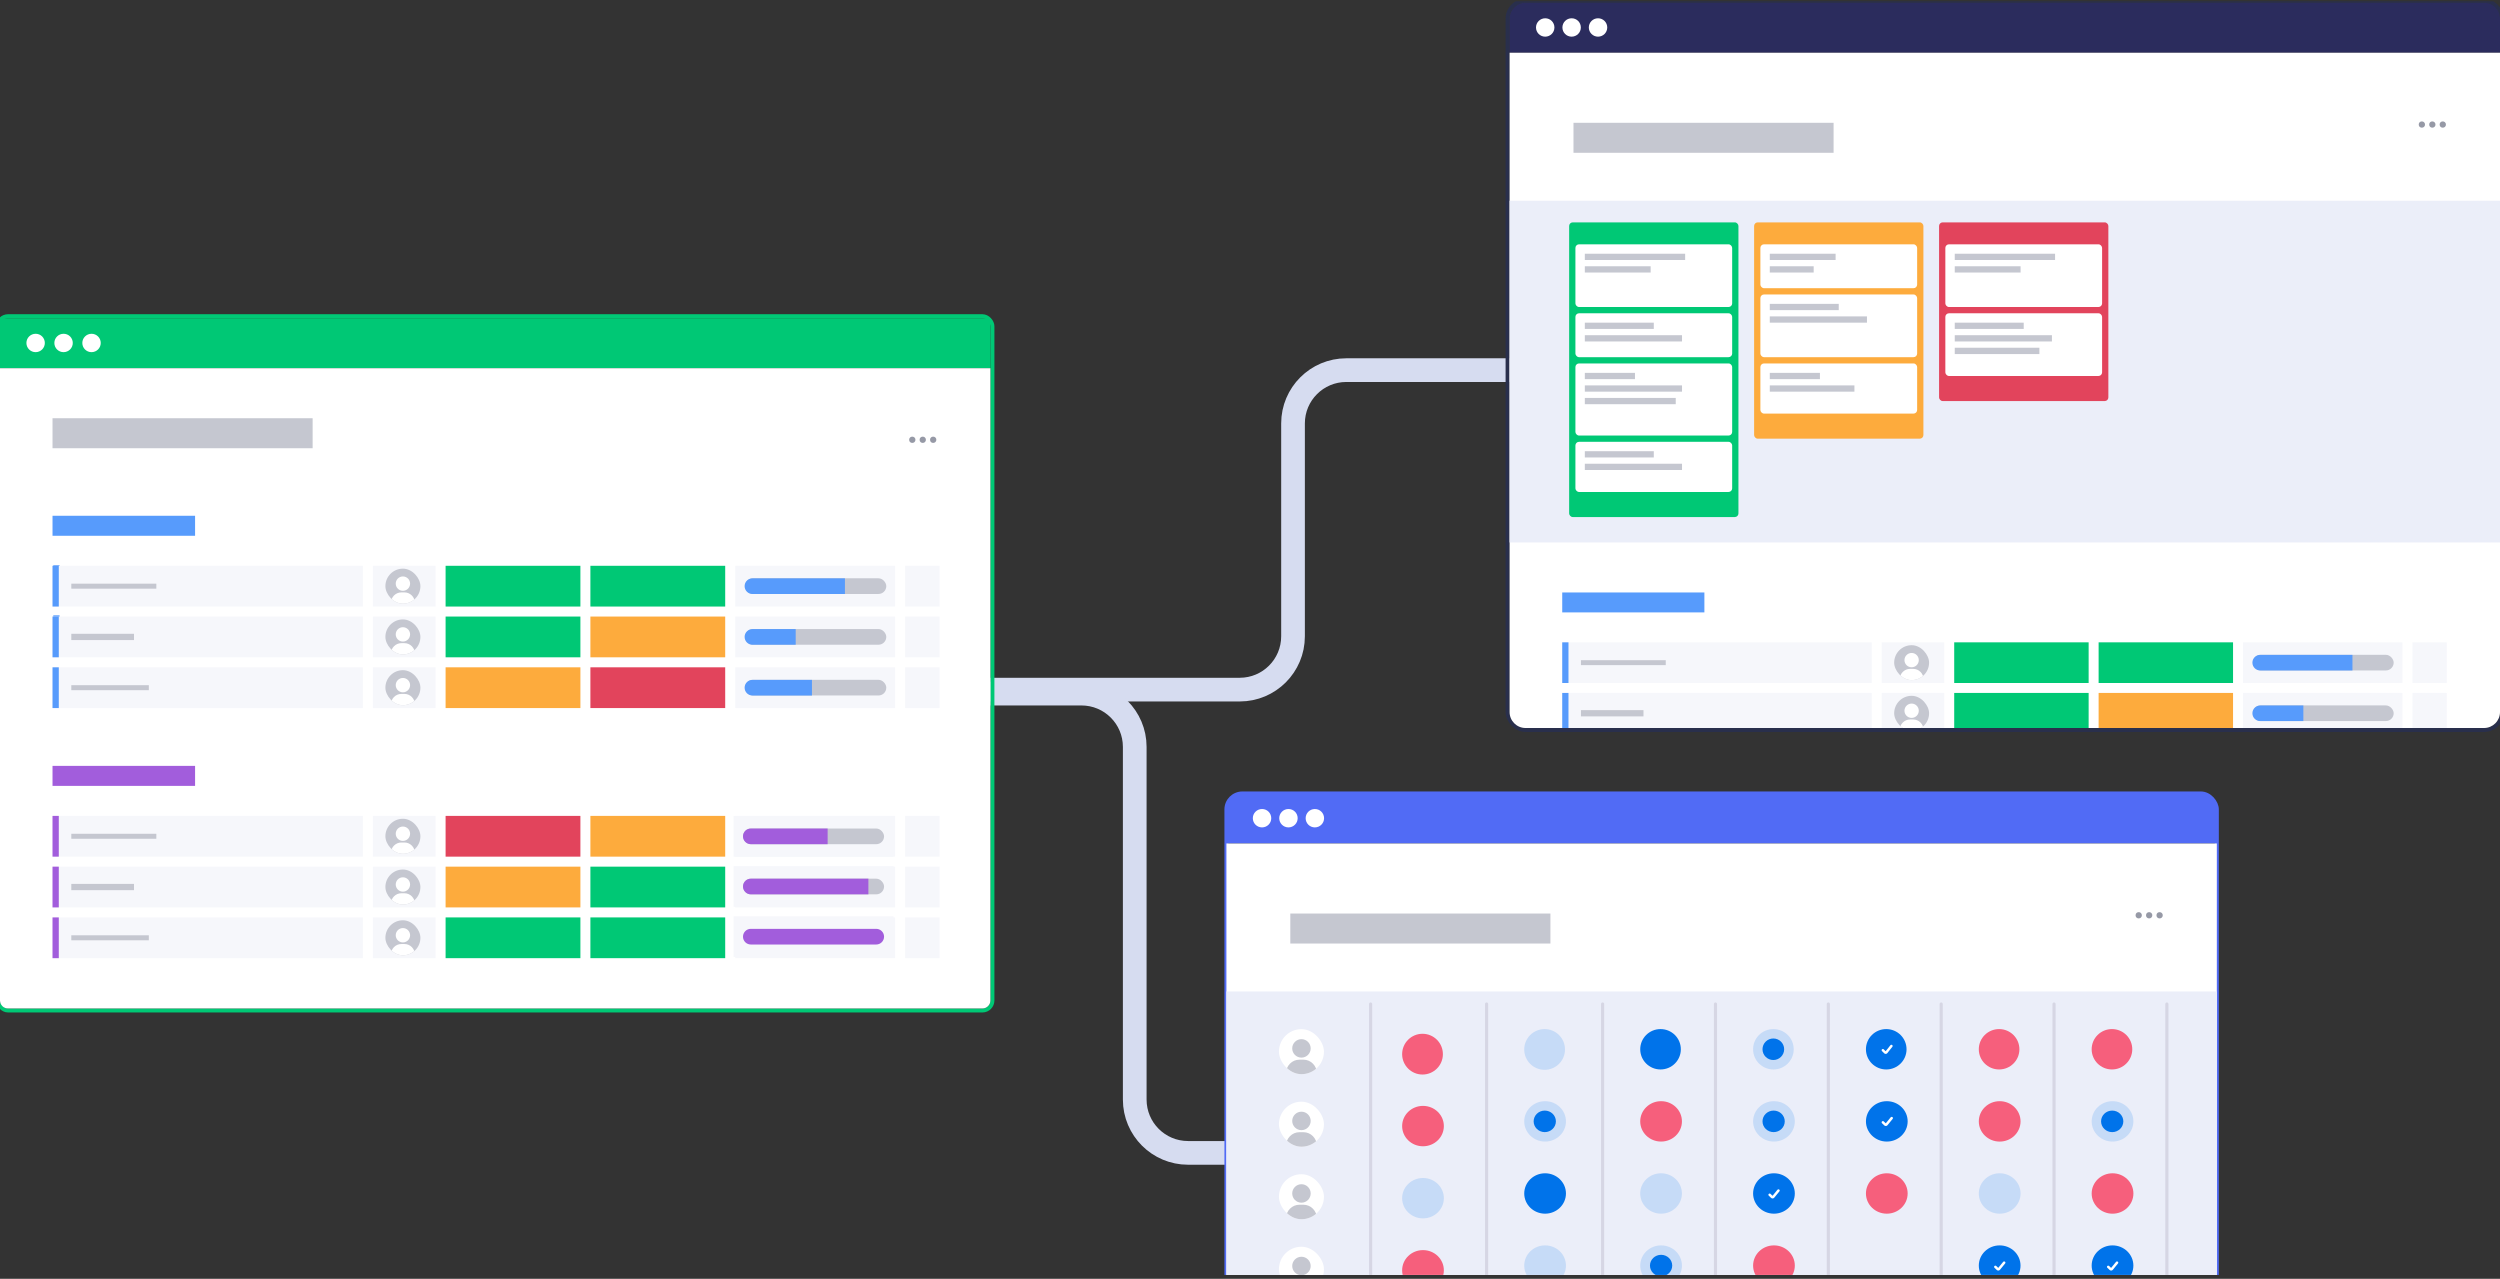 <svg xmlns="http://www.w3.org/2000/svg" width="477" height="244" viewBox="0 0 477 244" fill="none"><rect x="0" y="0" width="477" height="244" fill="#333333" stroke="none"/><g clip-path="url(#clip0_3_381)"><path d="M188.973 131.579H236.539C242.156 131.579 246.709 127.026 246.709 121.409V80.791C246.709 75.174 251.262 70.621 256.879 70.621H288.03" stroke="#D6DCF0" stroke-width="4.52"></path><path d="M188.973 132.341H206.338C211.955 132.341 216.508 136.894 216.508 142.511V209.799C216.508 215.416 221.062 219.969 226.679 219.969H236.215" stroke="#D6DCF0" stroke-width="4.52"></path><rect x="234" y="151.391" width="188.971" height="138.384" rx="3.048" stroke="#516BF5" stroke-width="0.762"></rect><path d="M234 154.439C234 152.755 235.365 151.391 237.048 151.391H419.923C421.607 151.391 422.971 152.755 422.971 154.439V160.931H234V154.439Z" fill="#516BF5"></path><path d="M242.555 156.114C242.555 157.082 241.769 157.868 240.793 157.868C239.825 157.868 239.039 157.082 239.039 156.114C239.039 155.146 239.825 154.36 240.793 154.36C241.769 154.352 242.555 155.138 242.555 156.114Z" fill="white"></path><path d="M247.595 156.114C247.595 157.082 246.809 157.868 245.833 157.868C244.865 157.868 244.079 157.082 244.079 156.114C244.079 155.146 244.865 154.36 245.833 154.36C246.809 154.352 247.595 155.138 247.595 156.114Z" fill="white"></path><path d="M252.634 156.114C252.634 157.082 251.848 157.868 250.872 157.868C249.904 157.868 249.118 157.082 249.118 156.114C249.118 155.146 249.904 154.36 250.872 154.36C251.84 154.352 252.634 155.138 252.634 156.114Z" fill="white"></path><g clip-path="url(#clip1_3_381)"><path d="M234 160.931H422.971V286.727C422.971 288.41 421.607 289.775 419.923 289.775H237.048C235.365 289.775 234 288.41 234 286.727V160.931Z" fill="white"></path><path d="M234 189.17H423.016V254.369H234V189.17Z" fill="#EBEEF9"></path><ellipse cx="271.508" cy="214.856" rx="3.98" ry="3.853" fill="#F65F7C"></ellipse><circle cx="271.416" cy="201.133" r="3.888" fill="#F65F7C"></circle><ellipse opacity="0.16" cx="271.508" cy="228.614" rx="3.98" ry="3.853" fill="#0073EA"></ellipse><ellipse cx="271.508" cy="242.373" rx="3.98" ry="3.853" fill="#F65F7C"></ellipse><g clip-path="url(#clip2_3_381)"><rect x="244.021" y="196.363" width="8.59" height="8.59" rx="4.295" fill="white"></rect><g clip-path="url(#clip3_3_381)"><path d="M248.316 198.272C247.345 198.272 246.555 199.062 246.555 200.034C246.555 201.005 247.345 201.795 248.316 201.795C249.288 201.795 250.078 201.005 250.078 200.034C250.078 199.062 249.288 198.272 248.316 198.272Z" fill="#C5C7D0"></path><path d="M250.507 202.946C250.024 202.456 249.385 202.187 248.706 202.187H247.923C247.245 202.187 246.605 202.456 246.123 202.946C245.643 203.433 245.379 204.076 245.379 204.757C245.379 204.865 245.467 204.953 245.575 204.953H251.055C251.163 204.953 251.251 204.865 251.251 204.757C251.251 204.076 250.986 203.433 250.507 202.946Z" fill="#C5C7D0"></path></g></g><g clip-path="url(#clip4_3_381)"><rect x="244.021" y="210.202" width="8.59" height="8.59" rx="4.295" fill="white"></rect><g clip-path="url(#clip5_3_381)"><path d="M248.316 212.111C247.345 212.111 246.555 212.901 246.555 213.872C246.555 214.844 247.345 215.634 248.316 215.634C249.288 215.634 250.078 214.844 250.078 213.872C250.078 212.901 249.288 212.111 248.316 212.111Z" fill="#C5C7D0"></path><path d="M250.507 216.785C250.024 216.295 249.385 216.025 248.706 216.025H247.923C247.245 216.025 246.605 216.295 246.123 216.785C245.643 217.272 245.379 217.915 245.379 218.596C245.379 218.704 245.467 218.792 245.575 218.792H251.055C251.163 218.792 251.251 218.704 251.251 218.596C251.251 217.915 250.986 217.272 250.507 216.785Z" fill="#C5C7D0"></path></g></g><g clip-path="url(#clip6_3_381)"><rect x="244.021" y="224.041" width="8.59" height="8.59" rx="4.295" fill="white"></rect><g clip-path="url(#clip7_3_381)"><path d="M248.316 225.949C247.345 225.949 246.555 226.74 246.555 227.711C246.555 228.682 247.345 229.473 248.316 229.473C249.288 229.473 250.078 228.682 250.078 227.711C250.078 226.74 249.288 225.949 248.316 225.949Z" fill="#C5C7D0"></path><path d="M250.507 230.623C250.024 230.134 249.385 229.864 248.706 229.864H247.923C247.245 229.864 246.605 230.134 246.123 230.623C245.643 231.111 245.379 231.754 245.379 232.435C245.379 232.543 245.467 232.63 245.575 232.63H251.055C251.163 232.63 251.251 232.543 251.251 232.435C251.251 231.754 250.986 231.111 250.507 230.623Z" fill="#C5C7D0"></path></g></g><g clip-path="url(#clip8_3_381)"><rect x="244.021" y="237.88" width="8.59" height="8.59" rx="4.295" fill="white"></rect><g clip-path="url(#clip9_3_381)"><path d="M248.316 239.788C247.345 239.788 246.555 240.578 246.555 241.55C246.555 242.521 247.345 243.311 248.316 243.311C249.288 243.311 250.078 242.521 250.078 241.55C250.078 240.578 249.288 239.788 248.316 239.788Z" fill="#C5C7D0"></path></g></g><path d="M261.515 191.563V252.574" stroke="#D6D6E4" stroke-width="0.598" stroke-linecap="round"></path><path d="M305.778 191.563V252.574" stroke="#D6D6E4" stroke-width="0.598" stroke-linecap="round"></path><path d="M348.845 191.563V252.574" stroke="#D6D6E4" stroke-width="0.598" stroke-linecap="round"></path><path d="M283.646 191.563V252.574" stroke="#D6D6E4" stroke-width="0.598" stroke-linecap="round"></path><path d="M391.911 191.563V252.574" stroke="#D6D6E4" stroke-width="0.598" stroke-linecap="round"></path><path d="M370.378 191.563V252.574" stroke="#D6D6E4" stroke-width="0.598" stroke-linecap="round"></path><path d="M327.312 191.563V252.574" stroke="#D6D6E4" stroke-width="0.598" stroke-linecap="round"></path><path d="M413.443 191.563V252.574" stroke="#D6D6E4" stroke-width="0.598" stroke-linecap="round"></path><ellipse opacity="0.16" cx="338.365" cy="200.201" rx="3.874" ry="3.853" fill="#0073EA"></ellipse><ellipse cx="338.352" cy="200.197" rx="2.066" ry="2.055" fill="#0073EA"></ellipse><ellipse opacity="0.16" cx="338.471" cy="213.958" rx="3.98" ry="3.853" fill="#0073EA"></ellipse><ellipse cx="338.409" cy="213.954" rx="2.123" ry="2.055" fill="#0073EA"></ellipse><ellipse opacity="0.16" cx="403.07" cy="213.958" rx="3.98" ry="3.853" fill="#0073EA"></ellipse><ellipse cx="403.008" cy="213.955" rx="2.123" ry="2.055" fill="#0073EA"></ellipse><path d="M342.195 241.473C342.195 243.451 340.536 245.069 338.471 245.069C336.407 245.069 334.748 243.451 334.748 241.473C334.748 239.495 336.407 237.877 338.471 237.877C340.536 237.877 342.195 239.495 342.195 241.473Z" fill="#F65F7C" stroke="#F65F7C" stroke-width="0.514"></path><ellipse cx="338.471" cy="227.716" rx="3.98" ry="3.853" fill="#0073EA"></ellipse><path d="M339.519 227.303C339.538 227.279 339.553 227.251 339.562 227.221C339.57 227.192 339.573 227.161 339.569 227.13C339.566 227.099 339.556 227.069 339.54 227.042C339.524 227.015 339.503 226.991 339.478 226.972C339.453 226.953 339.424 226.939 339.394 226.93C339.363 226.922 339.331 226.919 339.299 226.923C339.267 226.927 339.236 226.936 339.208 226.951C339.18 226.966 339.156 226.987 339.136 227.011L338.228 228.125C338.224 228.129 338.22 228.133 338.215 228.135C338.21 228.138 338.204 228.139 338.198 228.14C338.193 228.14 338.187 228.139 338.181 228.137C338.176 228.135 338.171 228.132 338.167 228.128L337.822 227.794C337.776 227.751 337.715 227.727 337.651 227.728C337.587 227.729 337.526 227.753 337.481 227.797C337.435 227.841 337.41 227.9 337.409 227.962C337.409 228.024 337.433 228.083 337.478 228.128L337.919 228.556C337.96 228.594 338.009 228.624 338.063 228.643C338.116 228.663 338.173 228.671 338.23 228.668C338.287 228.665 338.343 228.65 338.394 228.625C338.445 228.599 338.489 228.564 338.525 228.521L339.519 227.303Z" fill="white"></path><ellipse opacity="0.16" cx="294.804" cy="213.958" rx="3.98" ry="3.853" fill="#0073EA"></ellipse><ellipse cx="294.742" cy="213.954" rx="2.123" ry="2.055" fill="#0073EA"></ellipse><ellipse cx="294.804" cy="227.716" rx="3.98" ry="3.853" fill="#0073EA"></ellipse><circle opacity="0.16" cx="294.712" cy="200.236" r="3.888" fill="#0073EA"></circle><ellipse opacity="0.16" cx="294.804" cy="241.473" rx="3.98" ry="3.853" fill="#0073EA"></ellipse><ellipse cx="316.936" cy="241.473" rx="2.123" ry="2.055" fill="#0073EA"></ellipse><ellipse opacity="0.16" cx="316.936" cy="241.473" rx="3.98" ry="3.853" fill="#0073EA"></ellipse><ellipse cx="316.934" cy="213.958" rx="3.98" ry="3.853" fill="#F65F7C"></ellipse><ellipse opacity="0.16" cx="316.932" cy="227.715" rx="3.98" ry="3.853" fill="#0073EA"></ellipse><ellipse cx="316.83" cy="200.201" rx="3.874" ry="3.853" fill="#0073EA"></ellipse><ellipse cx="360.001" cy="227.716" rx="3.98" ry="3.853" fill="#F65F7C"></ellipse><ellipse cx="359.895" cy="200.201" rx="3.874" ry="3.853" fill="#0073EA"></ellipse><path d="M361.066 199.721C361.085 199.697 361.099 199.669 361.108 199.639C361.116 199.609 361.119 199.578 361.115 199.547C361.111 199.516 361.102 199.487 361.087 199.46C361.071 199.433 361.051 199.409 361.026 199.39C361.002 199.37 360.974 199.356 360.944 199.348C360.914 199.339 360.883 199.337 360.852 199.34C360.821 199.344 360.791 199.354 360.764 199.369C360.737 199.384 360.713 199.404 360.693 199.429L359.809 200.542C359.806 200.547 359.802 200.55 359.797 200.553C359.792 200.555 359.786 200.557 359.781 200.557C359.775 200.558 359.769 200.557 359.764 200.555C359.759 200.553 359.754 200.55 359.75 200.546L359.414 200.212C359.37 200.169 359.31 200.145 359.248 200.146C359.186 200.146 359.126 200.171 359.082 200.215C359.038 200.258 359.013 200.317 359.013 200.379C359.012 200.441 359.036 200.501 359.079 200.545L359.509 200.973C359.549 201.012 359.597 201.042 359.649 201.061C359.701 201.08 359.756 201.089 359.812 201.085C359.867 201.082 359.921 201.067 359.971 201.042C360.02 201.017 360.064 200.982 360.099 200.939L361.066 199.721Z" fill="white"></path><ellipse cx="360.002" cy="213.959" rx="3.98" ry="3.853" fill="#0073EA"></ellipse><path d="M361.122 213.479C361.142 213.455 361.157 213.427 361.165 213.397C361.174 213.367 361.177 213.336 361.173 213.305C361.169 213.275 361.159 213.245 361.144 213.218C361.128 213.191 361.107 213.167 361.082 213.148C361.057 213.128 361.028 213.114 360.997 213.106C360.966 213.097 360.934 213.095 360.902 213.099C360.871 213.102 360.84 213.112 360.812 213.127C360.784 213.142 360.759 213.162 360.74 213.187L359.831 214.3C359.828 214.305 359.823 214.308 359.818 214.311C359.813 214.313 359.807 214.315 359.802 214.315C359.796 214.316 359.79 214.315 359.785 214.313C359.78 214.311 359.775 214.308 359.771 214.304L359.426 213.97C359.38 213.927 359.318 213.903 359.254 213.904C359.19 213.904 359.129 213.929 359.084 213.973C359.039 214.016 359.013 214.075 359.013 214.137C359.012 214.199 359.037 214.259 359.081 214.303L359.523 214.731C359.564 214.77 359.613 214.8 359.666 214.819C359.72 214.838 359.777 214.847 359.834 214.843C359.891 214.84 359.946 214.825 359.997 214.8C360.048 214.775 360.093 214.74 360.129 214.697L361.122 213.479Z" fill="white"></path><ellipse cx="381.429" cy="200.201" rx="3.874" ry="3.853" fill="#F65F7C"></ellipse><ellipse cx="381.538" cy="213.96" rx="3.982" ry="3.855" fill="#F65F7C"></ellipse><ellipse opacity="0.16" cx="381.539" cy="227.718" rx="3.983" ry="3.855" fill="#0073EA"></ellipse><ellipse cx="381.536" cy="241.473" rx="3.98" ry="3.853" fill="#0073EA"></ellipse><path d="M382.583 241.061C382.603 241.037 382.617 241.009 382.626 240.979C382.635 240.949 382.637 240.918 382.634 240.887C382.63 240.857 382.62 240.827 382.604 240.8C382.589 240.773 382.568 240.749 382.543 240.73C382.518 240.711 382.489 240.696 382.458 240.688C382.427 240.679 382.395 240.677 382.363 240.681C382.332 240.684 382.301 240.694 382.273 240.709C382.245 240.724 382.22 240.744 382.201 240.769L381.292 241.882C381.289 241.887 381.284 241.89 381.279 241.893C381.274 241.895 381.268 241.897 381.263 241.897C381.257 241.898 381.251 241.897 381.246 241.895C381.24 241.893 381.236 241.89 381.232 241.886L380.886 241.552C380.841 241.509 380.779 241.485 380.715 241.486C380.651 241.486 380.59 241.511 380.545 241.555C380.5 241.598 380.474 241.658 380.474 241.719C380.473 241.781 380.498 241.841 380.542 241.885L380.984 242.313C381.025 242.352 381.074 242.382 381.127 242.401C381.181 242.42 381.238 242.429 381.295 242.425C381.352 242.422 381.407 242.407 381.458 242.382C381.509 242.357 381.554 242.322 381.59 242.279L382.583 241.061Z" fill="white"></path><ellipse cx="402.963" cy="200.2" rx="3.874" ry="3.853" fill="#F65F7C"></ellipse><ellipse cx="403.072" cy="227.718" rx="3.982" ry="3.855" fill="#F65F7C"></ellipse><ellipse cx="403.069" cy="241.473" rx="3.98" ry="3.853" fill="#0073EA"></ellipse><path d="M404.118 241.061C404.138 241.037 404.153 241.009 404.161 240.979C404.17 240.949 404.173 240.918 404.169 240.887C404.165 240.857 404.155 240.827 404.14 240.8C404.124 240.773 404.103 240.749 404.078 240.73C404.053 240.711 404.024 240.696 403.993 240.688C403.962 240.679 403.93 240.677 403.898 240.681C403.867 240.684 403.836 240.694 403.808 240.709C403.78 240.724 403.755 240.744 403.736 240.769L402.827 241.882C402.824 241.887 402.819 241.89 402.814 241.893C402.809 241.895 402.804 241.897 402.798 241.897C402.792 241.898 402.786 241.897 402.781 241.895C402.776 241.893 402.771 241.89 402.767 241.886L402.422 241.552C402.376 241.509 402.314 241.485 402.25 241.486C402.186 241.486 402.125 241.511 402.08 241.555C402.035 241.598 402.009 241.658 402.009 241.719C402.008 241.781 402.033 241.841 402.077 241.885L402.519 242.313C402.56 242.352 402.609 242.382 402.662 242.401C402.716 242.42 402.773 242.429 402.83 242.425C402.887 242.422 402.943 242.407 402.993 242.382C403.044 242.357 403.089 242.322 403.125 242.279L404.118 241.061Z" fill="white"></path><rect x="246.191" y="174.3" width="49.629" height="5.726" fill="#C5C7D0"></rect><circle cx="412.051" cy="174.636" r="0.598" fill="#9699A6"></circle><circle cx="410.057" cy="174.636" r="0.598" fill="#9699A6"></circle><circle cx="408.063" cy="174.636" r="0.598" fill="#9699A6"></circle></g><rect x="287.648" y="0.138" width="189.733" height="139.146" rx="3.429" stroke="#292F4C" stroke-width="0.762"></rect><path d="M288.029 3.566C288.029 1.883 289.394 0.519 291.077 0.519H473.953C475.636 0.519 477.001 1.883 477.001 3.566V10.059H288.029V3.566Z" fill="#2B2C5D"></path><path d="M296.584 5.242C296.584 6.21 295.798 6.996 294.822 6.996C293.854 6.996 293.068 6.21 293.068 5.242C293.068 4.274 293.854 3.488 294.822 3.488C295.798 3.48 296.584 4.266 296.584 5.242Z" fill="white"></path><path d="M301.624 5.242C301.624 6.21 300.838 6.996 299.862 6.996C298.894 6.996 298.108 6.21 298.108 5.242C298.108 4.274 298.894 3.488 299.862 3.488C300.838 3.48 301.624 4.266 301.624 5.242Z" fill="white"></path><path d="M306.663 5.242C306.663 6.21 305.877 6.996 304.901 6.996C303.933 6.996 303.147 6.21 303.147 5.242C303.147 4.274 303.933 3.488 304.901 3.488C305.87 3.48 306.663 4.266 306.663 5.242Z" fill="white"></path><g clip-path="url(#clip10_3_381)"><path d="M288.029 10.059H477.001V135.855C477.001 137.538 475.636 138.903 473.953 138.903H291.077C289.394 138.903 288.029 137.538 288.029 135.855V10.059Z" fill="white"></path><path d="M288.029 38.298H477.045V103.497H288.029V38.298Z" fill="#EBEEF9"></path><rect x="299.394" y="42.428" width="32.3" height="56.226" rx="0.69" fill="#00C875"></rect><rect x="334.685" y="42.428" width="32.3" height="41.273" rx="0.69" fill="#FDAB3D"></rect><rect x="369.975" y="42.428" width="32.3" height="34.095" rx="0.69" fill="#E2445C"></rect><rect x="300.589" y="46.615" width="29.908" height="11.963" rx="0.69" fill="white"></rect><rect x="335.881" y="56.185" width="29.908" height="11.963" rx="0.69" fill="white"></rect><rect x="371.172" y="46.615" width="29.908" height="11.963" rx="0.69" fill="white"></rect><rect x="371.172" y="59.774" width="29.908" height="11.963" rx="0.69" fill="white"></rect><rect x="300.589" y="59.774" width="29.908" height="8.374" rx="0.69" fill="white"></rect><rect x="335.881" y="46.615" width="29.908" height="8.374" rx="0.69" fill="white"></rect><rect x="300.589" y="69.344" width="29.908" height="13.758" rx="0.69" fill="white"></rect><rect x="300.589" y="84.298" width="29.908" height="9.57" rx="0.69" fill="white"></rect><rect x="335.881" y="69.344" width="29.908" height="9.57" rx="0.69" fill="white"></rect><rect x="302.385" y="48.409" width="19.141" height="1.196" fill="#C5C7D0"></rect><rect x="337.674" y="48.409" width="12.561" height="1.196" fill="#C5C7D0"></rect><rect x="372.967" y="48.409" width="19.141" height="1.196" fill="#C5C7D0"></rect><rect x="302.385" y="61.569" width="13.159" height="1.196" fill="#C5C7D0"></rect><rect x="337.674" y="57.98" width="13.159" height="1.196" fill="#C5C7D0"></rect><rect x="372.967" y="61.569" width="13.159" height="1.196" fill="#C5C7D0"></rect><rect x="302.385" y="86.093" width="13.159" height="1.196" fill="#C5C7D0"></rect><rect x="302.385" y="71.139" width="9.57" height="1.196" fill="#C5C7D0"></rect><rect x="337.674" y="71.139" width="9.57" height="1.196" fill="#C5C7D0"></rect><rect x="302.385" y="75.924" width="17.346" height="1.196" fill="#C5C7D0"></rect><rect x="302.385" y="50.802" width="12.561" height="1.196" fill="#C5C7D0"></rect><rect x="337.674" y="50.802" width="8.374" height="1.196" fill="#C5C7D0"></rect><rect x="372.967" y="50.802" width="12.561" height="1.196" fill="#C5C7D0"></rect><rect x="302.385" y="63.961" width="18.543" height="1.196" fill="#C5C7D0"></rect><rect x="337.674" y="60.372" width="18.543" height="1.196" fill="#C5C7D0"></rect><rect x="372.967" y="63.961" width="18.543" height="1.196" fill="#C5C7D0"></rect><rect x="372.967" y="66.354" width="16.15" height="1.196" fill="#C5C7D0"></rect><rect x="302.385" y="88.486" width="18.543" height="1.196" fill="#C5C7D0"></rect><rect x="302.385" y="73.532" width="18.543" height="1.196" fill="#C5C7D0"></rect><rect x="337.674" y="73.532" width="16.15" height="1.196" fill="#C5C7D0"></rect><rect x="298.073" y="113.041" width="27.125" height="3.807" fill="#579BFC"></rect><rect width="59.053" height="7.754" transform="translate(298.073 122.558)" fill="#F6F7FB"></rect><rect x="298.073" y="122.558" width="1.193" height="7.754" fill="#579BFC"></rect><rect x="301.646" y="125.96" width="16.18" height="0.952" fill="#C5C7D0"></rect><rect width="59.053" height="7.754" transform="translate(298.073 132.216)" fill="#F6F7FB"></rect><rect x="298.073" y="132.216" width="1.193" height="7.754" fill="#579BFC"></rect><rect x="301.646" y="135.497" width="11.93" height="1.193" fill="#C5C7D0"></rect><rect width="11.93" height="7.754" transform="translate(359.029 122.558)" fill="#F6F7FB"></rect><g clip-path="url(#clip11_3_381)"><rect x="361.408" y="123.104" width="6.662" height="6.662" rx="3.331" fill="#C5C7D0"></rect><g clip-path="url(#clip12_3_381)"><path d="M364.737 124.585C363.984 124.585 363.371 125.198 363.371 125.951C363.371 126.705 363.984 127.318 364.737 127.318C365.491 127.318 366.104 126.705 366.104 125.951C366.104 125.198 365.491 124.585 364.737 124.585Z" fill="white"></path><path d="M366.44 128.21C366.066 127.831 365.57 127.621 365.044 127.621H364.436C363.91 127.621 363.414 127.831 363.04 128.21C362.668 128.588 362.463 129.087 362.463 129.615C362.463 129.699 362.531 129.767 362.615 129.767H366.865C366.949 129.767 367.017 129.699 367.017 129.615C367.017 129.087 366.812 128.588 366.44 128.21Z" fill="white"></path></g></g><rect width="11.93" height="7.754" transform="translate(359.029 132.216)" fill="#F6F7FB"></rect><g clip-path="url(#clip13_3_381)"><rect x="361.408" y="132.762" width="6.662" height="6.662" rx="3.331" fill="#C5C7D0"></rect><g clip-path="url(#clip14_3_381)"><path d="M364.737 134.243C363.984 134.243 363.371 134.856 363.371 135.609C363.371 136.363 363.984 136.976 364.737 136.976C365.491 136.976 366.104 136.363 366.104 135.609C366.104 134.856 365.491 134.243 364.737 134.243Z" fill="white"></path><path d="M366.44 137.868C366.066 137.488 365.57 137.279 365.044 137.279H364.436C363.91 137.279 363.414 137.488 363.04 137.868C362.668 138.246 362.463 138.745 362.463 139.273C362.463 139.357 362.531 139.425 362.615 139.425H366.865C366.949 139.425 367.017 139.357 367.017 139.273C367.017 138.745 366.812 138.246 366.44 137.868Z" fill="white"></path></g></g><rect x="372.863" y="122.558" width="25.649" height="7.754" fill="#00C875"></rect><rect x="400.416" y="122.558" width="25.649" height="7.754" fill="#00C875"></rect><rect x="372.863" y="132.216" width="25.649" height="7.754" fill="#00C875"></rect><rect x="400.416" y="132.216" width="25.649" height="7.754" fill="#FDAB3D"></rect><rect width="30.421" height="7.754" transform="translate(427.968 122.558)" fill="#F6F7FB"></rect><rect x="429.871" y="124.938" width="26.842" height="2.982" rx="1.491" fill="#C5C7D0"></rect><path d="M429.759 126.435C429.759 125.612 430.426 124.944 431.25 124.944H448.847V127.927H431.25C430.426 127.927 429.759 127.259 429.759 126.435Z" fill="#579BFC"></path><rect width="30.421" height="7.754" transform="translate(427.968 132.216)" fill="#F6F7FB"></rect><rect x="429.871" y="134.596" width="26.842" height="2.982" rx="1.491" fill="#C5C7D0"></rect><path d="M429.759 136.093C429.759 135.27 430.426 134.602 431.25 134.602H439.48V137.585H431.25C430.426 137.585 429.759 136.917 429.759 136.093Z" fill="#579BFC"></path><rect x="460.293" y="122.558" width="6.561" height="7.754" fill="#F6F7FB"></rect><rect x="460.293" y="132.216" width="6.561" height="7.754" fill="#F6F7FB"></rect><rect x="300.221" y="23.428" width="49.629" height="5.726" fill="#C5C7D0"></rect><circle cx="466.079" cy="23.764" r="0.598" fill="#9699A6"></circle><circle cx="464.086" cy="23.764" r="0.598" fill="#9699A6"></circle><circle cx="462.09" cy="23.764" r="0.598" fill="#9699A6"></circle></g><rect x="-0.381" y="60.334" width="189.733" height="132.465" rx="1.905" stroke="#00C875" stroke-width="0.762"></rect><path d="M188.971 60.715H0V70.254H188.971V60.715Z" fill="#00C875"></path><path d="M8.555 65.439C8.555 66.407 7.769 67.192 6.793 67.192C5.825 67.192 5.039 66.407 5.039 65.439C5.039 64.47 5.825 63.685 6.793 63.685C7.769 63.677 8.555 64.462 8.555 65.439Z" fill="white"></path><path d="M13.887 65.439C13.887 66.407 13.101 67.192 12.125 67.192C11.157 67.192 10.371 66.407 10.371 65.439C10.371 64.47 11.157 63.685 12.125 63.685C13.101 63.677 13.887 64.462 13.887 65.439Z" fill="white"></path><path d="M19.223 65.439C19.223 66.407 18.437 67.193 17.461 67.193C16.493 67.193 15.707 66.407 15.707 65.439C15.707 64.471 16.493 63.685 17.461 63.685C18.429 63.677 19.223 64.463 19.223 65.439Z" fill="white"></path><path d="M0 70.254H188.971V190.894C188.971 191.735 188.289 192.418 187.447 192.418H1.524C0.682 192.418 0 191.735 0 190.894V70.254Z" fill="white"></path><rect x="10.021" y="79.798" width="49.629" height="5.726" fill="#C5C7D0"></rect><circle cx="178.049" cy="83.911" r="0.598" fill="#9699A6"></circle><circle cx="176.057" cy="83.911" r="0.598" fill="#9699A6"></circle><circle cx="174.063" cy="83.911" r="0.598" fill="#9699A6"></circle><rect x="141.762" y="119.8" width="26.917" height="2.991" rx="1.495" fill="#C5C7D0"></rect><rect x="141.762" y="129.37" width="26.917" height="2.991" rx="1.495" fill="#C5C7D0"></rect><path d="M141.762 130.866C141.762 130.04 142.431 129.37 143.257 129.37H165.09V132.361H143.257C142.431 132.361 141.762 131.692 141.762 130.866Z" fill="#579BFC"></path><path d="M141.762 121.295C141.762 120.469 142.431 119.8 143.257 119.8H150.734V122.791H143.257C142.431 122.791 141.762 122.121 141.762 121.295Z" fill="#579BFC"></path><rect x="10.17" y="107.837" width="1.196" height="7.776" fill="#579BFC"></rect><rect x="10.17" y="117.407" width="1.196" height="7.776" fill="#579BFC"></rect><g clip-path="url(#clip15_3_381)"><rect x="73.49" y="117.974" width="6.681" height="6.681" rx="3.34" fill="#C5C7D0"></rect><g clip-path="url(#clip16_3_381)"><path d="M76.831 119.459C76.076 119.459 75.461 120.073 75.461 120.829C75.461 121.584 76.076 122.199 76.831 122.199C77.587 122.199 78.201 121.584 78.201 120.829C78.201 120.073 77.587 119.459 76.831 119.459Z" fill="white"></path><path d="M78.533 123.094C78.158 122.713 77.661 122.504 77.133 122.504H76.524C75.996 122.504 75.499 122.713 75.124 123.094C74.751 123.473 74.545 123.974 74.545 124.503C74.545 124.587 74.613 124.655 74.697 124.655H78.96C79.044 124.655 79.112 124.587 79.112 124.503C79.112 123.974 78.906 123.473 78.533 123.094Z" fill="white"></path></g></g><g clip-path="url(#clip17_3_381)"><rect x="73.49" y="127.519" width="6.681" height="6.681" rx="3.34" fill="#C5C7D0"></rect><g clip-path="url(#clip18_3_381)"><path d="M76.831 129.003C76.076 129.003 75.461 129.618 75.461 130.373C75.461 131.129 76.076 131.743 76.831 131.743C77.587 131.743 78.201 131.129 78.201 130.373C78.201 129.618 77.587 129.003 76.831 129.003Z" fill="white"></path><path d="M78.533 132.638C78.158 132.257 77.661 132.048 77.133 132.048H76.524C75.996 132.048 75.499 132.257 75.124 132.638C74.751 133.017 74.545 133.517 74.545 134.047C74.545 134.131 74.613 134.199 74.697 134.199H78.96C79.044 134.199 79.112 134.131 79.112 134.047C79.112 133.517 78.906 133.017 78.533 132.638Z" fill="white"></path></g></g><rect x="10.021" y="98.409" width="27.2" height="3.818" fill="#579BFC"></rect><rect width="59.217" height="7.776" transform="translate(10.021 107.953)" fill="#F6F7FB"></rect><rect x="10.021" y="107.953" width="1.196" height="7.776" fill="#579BFC"></rect><rect x="13.604" y="111.364" width="16.225" height="0.954" fill="#C5C7D0"></rect><rect width="59.217" height="7.776" transform="translate(10.021 117.638)" fill="#F6F7FB"></rect><rect x="10.021" y="117.638" width="1.196" height="7.776" fill="#579BFC"></rect><rect x="13.604" y="120.928" width="11.963" height="1.196" fill="#C5C7D0"></rect><rect width="59.217" height="7.776" transform="translate(10.021 127.323)" fill="#F6F7FB"></rect><rect x="10.021" y="127.323" width="1.196" height="7.776" fill="#579BFC"></rect><rect x="13.604" y="130.734" width="14.793" height="0.954" fill="#C5C7D0"></rect><rect width="11.963" height="7.776" transform="translate(71.147 107.953)" fill="#F6F7FB"></rect><g clip-path="url(#clip19_3_381)"><rect x="73.533" y="108.501" width="6.681" height="6.681" rx="3.34" fill="#C5C7D0"></rect><g clip-path="url(#clip20_3_381)"><path d="M76.876 109.986C76.121 109.986 75.506 110.6 75.506 111.356C75.506 112.111 76.121 112.726 76.876 112.726C77.631 112.726 78.246 112.111 78.246 111.356C78.246 110.6 77.631 109.986 76.876 109.986Z" fill="white"></path><path d="M78.58 113.621C78.205 113.24 77.708 113.03 77.18 113.03H76.571C76.043 113.03 75.546 113.24 75.171 113.621C74.797 114 74.592 114.5 74.592 115.03C74.592 115.114 74.66 115.182 74.744 115.182H79.007C79.091 115.182 79.159 115.114 79.159 115.03C79.159 114.5 78.953 114 78.58 113.621Z" fill="white"></path></g></g><rect width="11.963" height="7.776" transform="translate(71.147 117.638)" fill="#F6F7FB"></rect><g clip-path="url(#clip21_3_381)"><rect x="73.533" y="118.186" width="6.681" height="6.681" rx="3.34" fill="#C5C7D0"></rect><g clip-path="url(#clip22_3_381)"><path d="M76.876 119.671C76.121 119.671 75.506 120.285 75.506 121.041C75.506 121.796 76.121 122.411 76.876 122.411C77.631 122.411 78.246 121.796 78.246 121.041C78.246 120.285 77.631 119.671 76.876 119.671Z" fill="white"></path><path d="M78.58 123.306C78.205 122.925 77.708 122.716 77.18 122.716H76.571C76.043 122.716 75.546 122.925 75.171 123.306C74.797 123.685 74.592 124.185 74.592 124.715C74.592 124.799 74.66 124.867 74.744 124.867H79.007C79.091 124.867 79.159 124.799 79.159 124.715C79.159 124.185 78.953 123.685 78.58 123.306Z" fill="white"></path></g></g><rect width="11.963" height="7.776" transform="translate(71.147 127.323)" fill="#F6F7FB"></rect><g clip-path="url(#clip23_3_381)"><rect x="73.533" y="127.871" width="6.681" height="6.681" rx="3.34" fill="#C5C7D0"></rect><g clip-path="url(#clip24_3_381)"><path d="M76.876 129.355C76.121 129.355 75.506 129.97 75.506 130.725C75.506 131.481 76.121 132.095 76.876 132.095C77.631 132.095 78.246 131.481 78.246 130.725C78.246 129.97 77.631 129.355 76.876 129.355Z" fill="white"></path><path d="M78.58 132.991C78.205 132.61 77.708 132.4 77.18 132.4H76.571C76.043 132.4 75.546 132.61 75.171 132.991C74.797 133.37 74.592 133.87 74.592 134.399C74.592 134.484 74.66 134.552 74.744 134.552H79.007C79.091 134.552 79.159 134.484 79.159 134.399C79.159 133.87 78.953 133.37 78.58 132.991Z" fill="white"></path></g></g><rect x="85.019" y="107.953" width="25.721" height="7.776" fill="#00C875"></rect><rect x="112.647" y="107.953" width="25.721" height="7.776" fill="#00C875"></rect><rect x="85.019" y="117.638" width="25.721" height="7.776" fill="#00C875"></rect><rect x="112.647" y="117.638" width="25.721" height="7.776" fill="#FDAB3D"></rect><rect x="85.019" y="127.323" width="25.721" height="7.776" fill="#FDAB3D"></rect><rect x="112.647" y="127.323" width="25.721" height="7.776" fill="#E2445C"></rect><rect width="30.506" height="7.776" transform="translate(140.277 107.953)" fill="#F6F7FB"></rect><rect x="142.187" y="110.339" width="26.917" height="2.991" rx="1.495" fill="#C5C7D0"></rect><path d="M142.072 111.841C142.072 111.015 142.742 110.346 143.568 110.346H161.213V113.336H143.568C142.742 113.336 142.072 112.667 142.072 111.841Z" fill="#579BFC"></path><rect width="30.506" height="7.776" transform="translate(140.277 117.638)" fill="#F6F7FB"></rect><rect x="142.187" y="120.024" width="26.917" height="2.991" rx="1.495" fill="#C5C7D0"></rect><path d="M142.072 121.526C142.072 120.7 142.742 120.03 143.568 120.03H151.82V123.021H143.568C142.742 123.021 142.072 122.352 142.072 121.526Z" fill="#579BFC"></path><rect width="30.506" height="7.776" transform="translate(140.277 127.323)" fill="#F6F7FB"></rect><rect x="142.187" y="129.709" width="26.917" height="2.991" rx="1.495" fill="#C5C7D0"></rect><path d="M142.072 131.211C142.072 130.385 142.742 129.715 143.568 129.715L154.922 129.715V132.706L143.568 132.706C142.742 132.706 142.072 132.037 142.072 131.211Z" fill="#579BFC"></path><rect x="172.692" y="107.953" width="6.58" height="7.776" fill="#F6F7FB"></rect><rect x="172.692" y="117.638" width="6.58" height="7.776" fill="#F6F7FB"></rect><rect x="172.692" y="127.323" width="6.58" height="7.776" fill="#F6F7FB"></rect><rect x="10.021" y="146.129" width="27.2" height="3.818" fill="#A25DDC"></rect><rect width="59.217" height="7.776" transform="translate(10.021 155.673)" fill="#F6F7FB"></rect><rect x="10.021" y="155.673" width="1.196" height="7.776" fill="#A25DDC"></rect><rect x="13.604" y="159.084" width="16.225" height="0.954" fill="#C5C7D0"></rect><rect width="59.217" height="7.776" transform="translate(10.021 165.358)" fill="#F6F7FB"></rect><rect x="10.021" y="165.358" width="1.196" height="7.776" fill="#A25DDC"></rect><rect x="13.604" y="168.648" width="11.963" height="1.196" fill="#C5C7D0"></rect><rect width="59.217" height="7.776" transform="translate(10.021 175.043)" fill="#F6F7FB"></rect><rect x="10.021" y="175.043" width="1.196" height="7.776" fill="#A25DDC"></rect><rect x="13.604" y="178.454" width="14.793" height="0.954" fill="#C5C7D0"></rect><rect width="11.963" height="7.776" transform="translate(71.147 155.673)" fill="#F6F7FB"></rect><g clip-path="url(#clip25_3_381)"><rect x="73.533" y="156.221" width="6.681" height="6.681" rx="3.34" fill="#C5C7D0"></rect><g clip-path="url(#clip26_3_381)"><path d="M76.876 157.705C76.121 157.705 75.506 158.32 75.506 159.075C75.506 159.831 76.121 160.445 76.876 160.445C77.631 160.445 78.246 159.831 78.246 159.075C78.246 158.32 77.631 157.705 76.876 157.705Z" fill="white"></path><path d="M78.58 161.341C78.205 160.96 77.708 160.75 77.18 160.75H76.571C76.043 160.75 75.546 160.96 75.171 161.341C74.797 161.72 74.592 162.22 74.592 162.749C74.592 162.833 74.66 162.902 74.744 162.902H79.007C79.091 162.902 79.159 162.833 79.159 162.749C79.159 162.22 78.953 161.72 78.58 161.341Z" fill="white"></path></g></g><rect width="11.963" height="7.776" transform="translate(71.147 165.358)" fill="#F6F7FB"></rect><g clip-path="url(#clip27_3_381)"><rect x="73.533" y="165.906" width="6.681" height="6.681" rx="3.34" fill="#C5C7D0"></rect><g clip-path="url(#clip28_3_381)"><path d="M76.876 167.39C76.121 167.39 75.506 168.004 75.506 168.76C75.506 169.515 76.121 170.13 76.876 170.13C77.631 170.13 78.246 169.515 78.246 168.76C78.246 168.004 77.631 167.39 76.876 167.39Z" fill="white"></path><path d="M78.58 171.025C78.205 170.644 77.708 170.435 77.18 170.435H76.571C76.043 170.435 75.546 170.644 75.171 171.025C74.797 171.404 74.592 171.904 74.592 172.434C74.592 172.518 74.66 172.586 74.744 172.586H79.007C79.091 172.586 79.159 172.518 79.159 172.434C79.159 171.904 78.953 171.404 78.58 171.025Z" fill="white"></path></g></g><rect width="11.963" height="7.776" transform="translate(71.147 175.043)" fill="#F6F7FB"></rect><g clip-path="url(#clip29_3_381)"><rect x="73.533" y="175.591" width="6.681" height="6.681" rx="3.34" fill="#C5C7D0"></rect><g clip-path="url(#clip30_3_381)"><path d="M76.876 177.075C76.121 177.075 75.506 177.689 75.506 178.445C75.506 179.2 76.121 179.815 76.876 179.815C77.631 179.815 78.246 179.2 78.246 178.445C78.246 177.689 77.631 177.075 76.876 177.075Z" fill="white"></path><path d="M78.58 180.71C78.205 180.329 77.708 180.12 77.18 180.12H76.571C76.043 180.12 75.546 180.329 75.171 180.71C74.797 181.089 74.592 181.59 74.592 182.119C74.592 182.203 74.66 182.271 74.744 182.271H79.007C79.091 182.271 79.159 182.203 79.159 182.119C79.159 181.59 78.953 181.089 78.58 180.71Z" fill="white"></path></g></g><rect x="85.019" y="155.673" width="25.721" height="7.776" fill="#E2445C"></rect><rect x="112.647" y="155.673" width="25.721" height="7.776" fill="#FDAB3D"></rect><rect x="85.019" y="165.358" width="25.721" height="7.776" fill="#FDAB3D"></rect><rect x="112.647" y="165.358" width="25.721" height="7.776" fill="#00C875"></rect><rect x="85.019" y="175.043" width="25.721" height="7.776" fill="#00C875"></rect><rect x="112.647" y="175.043" width="25.721" height="7.776" fill="#00C875"></rect><rect width="30.506" height="7.776" transform="translate(140.277 155.673)" fill="#F6F7FB"></rect><rect x="142.187" y="158.059" width="26.917" height="2.991" rx="1.495" fill="#C5C7D0"></rect><path d="M142.072 159.561C142.072 158.735 142.742 158.065 143.568 158.065H161.213V161.056H143.568C142.742 161.056 142.072 160.387 142.072 159.561Z" fill="#A25DDC"></path><rect width="30.506" height="7.776" transform="translate(140.277 165.358)" fill="#F6F7FB"></rect><rect x="142.187" y="167.744" width="26.917" height="2.991" rx="1.495" fill="#C5C7D0"></rect><path d="M142.072 169.246C142.072 168.42 142.742 167.75 143.568 167.75H163.68V170.741H143.568C142.742 170.741 142.072 170.071 142.072 169.246Z" fill="#A25DDC"></path><rect width="30.506" height="7.776" transform="translate(140.277 175.042)" fill="#F6F7FB"></rect><rect x="142.187" y="177.428" width="26.917" height="2.991" rx="1.495" fill="#C5C7D0"></rect><path d="M142.072 178.93C142.072 178.105 142.742 177.435 143.568 177.435L159.386 177.435V180.426L143.568 180.426C142.742 180.426 142.072 179.756 142.072 178.93Z" fill="#A25DDC"></path><rect x="172.692" y="155.673" width="6.58" height="7.776" fill="#F6F7FB"></rect><rect x="172.692" y="165.358" width="6.58" height="7.776" fill="#F6F7FB"></rect><rect x="172.692" y="175.043" width="6.58" height="7.776" fill="#F6F7FB"></rect><rect x="139.969" y="155.689" width="30.506" height="7.776" fill="#F6F7FB"></rect><rect x="139.969" y="165.26" width="30.506" height="7.776" fill="#F6F7FB"></rect><rect x="139.969" y="174.83" width="30.506" height="7.776" fill="#F6F7FB"></rect><rect x="141.762" y="158.082" width="26.917" height="2.991" rx="1.495" fill="#C5C7D0"></rect><path d="M141.762 159.577C141.762 158.751 142.431 158.082 143.257 158.082H157.912V161.072H143.257C142.431 161.072 141.762 160.403 141.762 159.577Z" fill="#A25DDC"></path><rect x="141.762" y="167.652" width="26.917" height="2.991" rx="1.495" fill="#C5C7D0"></rect><path d="M141.762 169.147C141.762 168.322 142.431 167.652 143.257 167.652H165.688V170.643H143.257C142.431 170.643 141.762 169.973 141.762 169.147Z" fill="#A25DDC"></path><path d="M141.762 178.718C141.762 177.892 142.431 177.222 143.257 177.222H167.183C168.009 177.222 168.679 177.892 168.679 178.718C168.679 179.544 168.009 180.213 167.183 180.213H143.257C142.431 180.213 141.762 179.544 141.762 178.718Z" fill="#A25DDC"></path></g><defs><clipPath id="clip0_3_381"><rect width="477" height="243" fill="white" transform="translate(0 0.259)"></rect></clipPath><clipPath id="clip1_3_381"><path d="M234 160.931H422.971V286.727C422.971 288.41 421.607 289.775 419.923 289.775H237.048C235.365 289.775 234 288.41 234 286.727V160.931Z" fill="white"></path></clipPath><clipPath id="clip2_3_381"><rect x="244.021" y="196.363" width="8.59" height="8.59" rx="4.295" fill="white"></rect></clipPath><clipPath id="clip3_3_381"><rect width="6.681" height="6.681" fill="white" transform="translate(244.977 198.272)"></rect></clipPath><clipPath id="clip4_3_381"><rect x="244.021" y="210.202" width="8.59" height="8.59" rx="4.295" fill="white"></rect></clipPath><clipPath id="clip5_3_381"><rect width="6.681" height="6.681" fill="white" transform="translate(244.977 212.111)"></rect></clipPath><clipPath id="clip6_3_381"><rect x="244.021" y="224.041" width="8.59" height="8.59" rx="4.295" fill="white"></rect></clipPath><clipPath id="clip7_3_381"><rect width="6.681" height="6.681" fill="white" transform="translate(244.977 225.949)"></rect></clipPath><clipPath id="clip8_3_381"><rect x="244.021" y="237.88" width="8.59" height="8.59" rx="4.295" fill="white"></rect></clipPath><clipPath id="clip9_3_381"><rect width="6.681" height="6.681" fill="white" transform="translate(244.977 239.788)"></rect></clipPath><clipPath id="clip10_3_381"><path d="M288.029 10.059H477.001V135.855C477.001 137.538 475.636 138.903 473.953 138.903H291.077C289.394 138.903 288.029 137.538 288.029 135.855V10.059Z" fill="white"></path></clipPath><clipPath id="clip11_3_381"><rect x="361.408" y="123.104" width="6.662" height="6.662" rx="3.331" fill="white"></rect></clipPath><clipPath id="clip12_3_381"><rect width="5.182" height="5.182" fill="white" transform="translate(362.146 124.585)"></rect></clipPath><clipPath id="clip13_3_381"><rect x="361.408" y="132.762" width="6.662" height="6.662" rx="3.331" fill="white"></rect></clipPath><clipPath id="clip14_3_381"><rect width="5.182" height="5.182" fill="white" transform="translate(362.146 134.243)"></rect></clipPath><clipPath id="clip15_3_381"><rect x="73.49" y="117.974" width="6.681" height="6.681" rx="3.34" fill="white"></rect></clipPath><clipPath id="clip16_3_381"><rect width="5.196" height="5.196" fill="white" transform="translate(74.231 119.459)"></rect></clipPath><clipPath id="clip17_3_381"><rect x="73.49" y="127.519" width="6.681" height="6.681" rx="3.34" fill="white"></rect></clipPath><clipPath id="clip18_3_381"><rect width="5.196" height="5.196" fill="white" transform="translate(74.231 129.003)"></rect></clipPath><clipPath id="clip19_3_381"><rect x="73.533" y="108.501" width="6.681" height="6.681" rx="3.34" fill="white"></rect></clipPath><clipPath id="clip20_3_381"><rect width="5.196" height="5.196" fill="white" transform="translate(74.275 109.986)"></rect></clipPath><clipPath id="clip21_3_381"><rect x="73.533" y="118.186" width="6.681" height="6.681" rx="3.34" fill="white"></rect></clipPath><clipPath id="clip22_3_381"><rect width="5.196" height="5.196" fill="white" transform="translate(74.275 119.671)"></rect></clipPath><clipPath id="clip23_3_381"><rect x="73.533" y="127.871" width="6.681" height="6.681" rx="3.34" fill="white"></rect></clipPath><clipPath id="clip24_3_381"><rect width="5.196" height="5.196" fill="white" transform="translate(74.275 129.355)"></rect></clipPath><clipPath id="clip25_3_381"><rect x="73.533" y="156.221" width="6.681" height="6.681" rx="3.34" fill="white"></rect></clipPath><clipPath id="clip26_3_381"><rect width="5.196" height="5.196" fill="white" transform="translate(74.275 157.705)"></rect></clipPath><clipPath id="clip27_3_381"><rect x="73.533" y="165.906" width="6.681" height="6.681" rx="3.34" fill="white"></rect></clipPath><clipPath id="clip28_3_381"><rect width="5.196" height="5.196" fill="white" transform="translate(74.275 167.39)"></rect></clipPath><clipPath id="clip29_3_381"><rect x="73.533" y="175.591" width="6.681" height="6.681" rx="3.34" fill="white"></rect></clipPath><clipPath id="clip30_3_381"><rect width="5.196" height="5.196" fill="white" transform="translate(74.275 177.075)"></rect></clipPath></defs></svg>